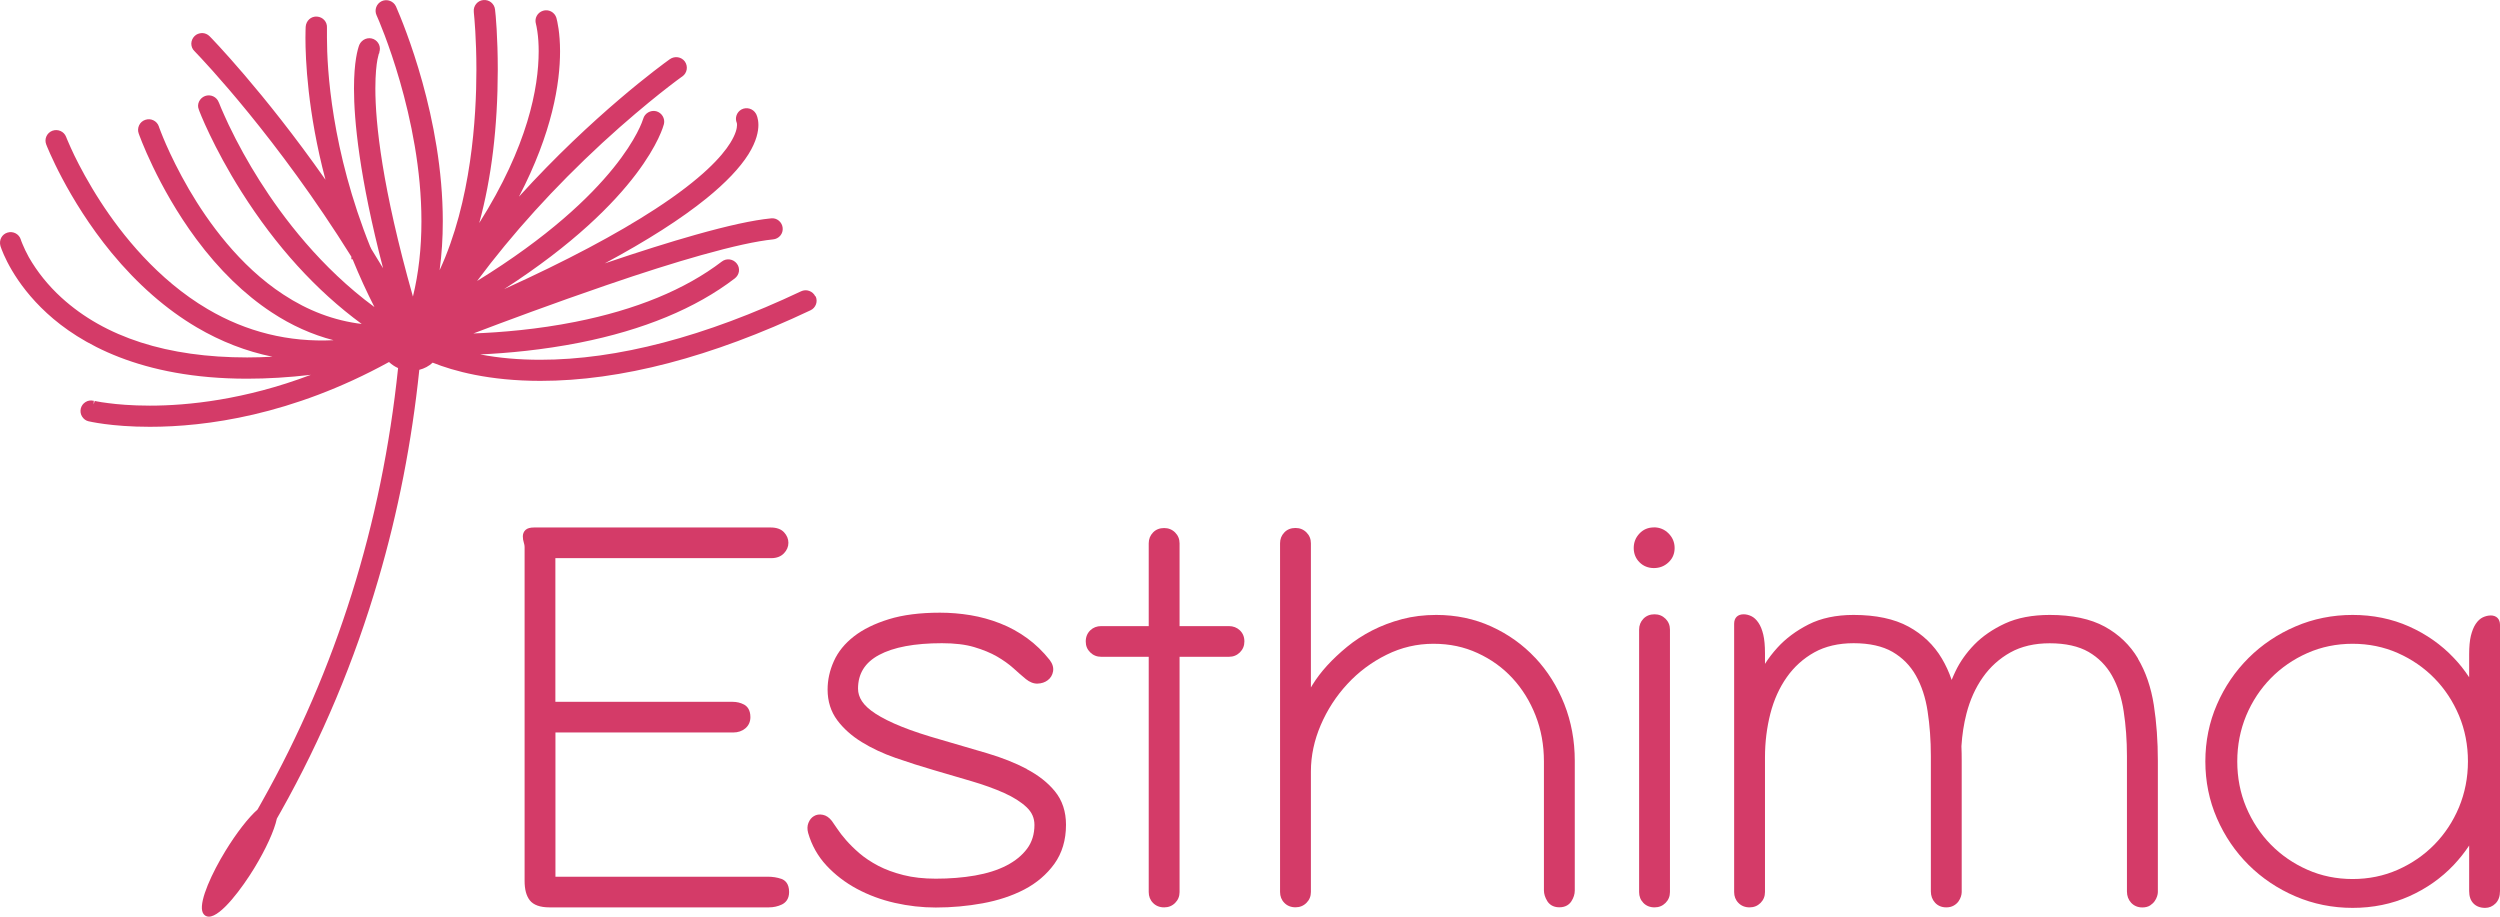 <?xml version="1.0" encoding="UTF-8"?> <svg xmlns="http://www.w3.org/2000/svg" width="180" height="66" viewBox="0 0 180 66" fill="none"><path d="M56.245 63.275C55.955 63.174 55.629 63.123 55.272 63.123H39.992V52.739H52.791C53.137 52.739 53.428 52.638 53.662 52.445C53.902 52.243 54.029 51.964 54.029 51.635C54.029 51.088 53.779 50.84 53.57 50.728C53.321 50.596 53.041 50.531 52.745 50.531H39.987V40.187H55.527C55.914 40.187 56.22 40.071 56.439 39.843C56.658 39.62 56.765 39.361 56.765 39.083C56.765 38.804 56.658 38.551 56.454 38.328C56.24 38.095 55.914 37.979 55.486 37.979H38.454C38.174 37.979 37.97 38.034 37.843 38.151C37.715 38.267 37.644 38.429 37.644 38.617C37.644 38.769 37.669 38.931 37.72 39.088C37.756 39.199 37.771 39.296 37.771 39.382V63.422C37.771 64.04 37.893 64.496 38.143 64.82C38.408 65.159 38.887 65.331 39.565 65.331H55.359C55.695 65.331 56.011 65.26 56.296 65.124C56.531 65.007 56.816 64.764 56.816 64.227C56.816 63.604 56.51 63.366 56.25 63.275H56.245Z" fill="#D43B68"></path><path d="M73.924 55.363C73.099 54.932 72.146 54.552 71.087 54.238C70.037 53.924 68.947 53.605 67.821 53.281C66.68 52.957 65.701 52.638 64.927 52.324C64.153 52.015 63.521 51.696 63.042 51.387C62.583 51.088 62.252 50.784 62.059 50.485C61.87 50.196 61.778 49.892 61.778 49.588C61.778 48.504 62.273 47.709 63.281 47.162C64.331 46.595 65.854 46.311 67.816 46.311C68.728 46.311 69.512 46.402 70.139 46.59C70.771 46.777 71.326 47.005 71.785 47.269C72.243 47.537 72.635 47.816 72.951 48.099C73.282 48.398 73.583 48.666 73.863 48.894C74.138 49.117 74.434 49.234 74.714 49.219C74.994 49.209 75.239 49.127 75.438 48.975C75.647 48.819 75.774 48.601 75.82 48.342C75.866 48.074 75.789 47.8 75.585 47.527C75.101 46.914 74.551 46.382 73.95 45.946C73.349 45.511 72.697 45.151 72.009 44.883C71.326 44.614 70.608 44.417 69.884 44.295C69.156 44.174 68.417 44.113 67.678 44.113C66.246 44.113 65.008 44.27 63.995 44.584C62.976 44.898 62.135 45.313 61.483 45.82C60.825 46.331 60.336 46.934 60.036 47.608C59.735 48.276 59.587 48.96 59.587 49.649C59.587 50.495 59.822 51.235 60.28 51.853C60.724 52.45 61.32 52.982 62.043 53.428C62.757 53.869 63.577 54.254 64.478 54.568C65.375 54.882 66.297 55.175 67.22 55.444C68.147 55.712 69.054 55.981 69.945 56.244C70.822 56.502 71.611 56.786 72.299 57.095C72.967 57.394 73.512 57.739 73.919 58.123C74.296 58.483 74.48 58.898 74.48 59.395C74.48 60.058 74.302 60.636 73.95 61.107C73.588 61.593 73.089 61.998 72.467 62.318C71.831 62.647 71.071 62.885 70.205 63.037C69.334 63.189 68.381 63.265 67.372 63.265C66.511 63.265 65.727 63.179 65.049 63.006C64.367 62.834 63.755 62.611 63.235 62.338C62.716 62.064 62.257 61.76 61.88 61.436C61.498 61.107 61.172 60.783 60.912 60.484C60.652 60.185 60.438 59.911 60.28 59.668C60.112 59.415 59.985 59.228 59.893 59.106C59.7 58.858 59.48 58.711 59.241 58.665C58.996 58.615 58.782 58.65 58.599 58.762C58.421 58.868 58.293 59.03 58.207 59.248C58.12 59.461 58.115 59.704 58.186 59.972C58.441 60.859 58.884 61.649 59.506 62.318C60.122 62.981 60.856 63.543 61.692 63.994C62.522 64.44 63.439 64.784 64.422 65.007C65.401 65.23 66.394 65.341 67.377 65.341C68.514 65.341 69.65 65.24 70.75 65.038C71.861 64.835 72.87 64.501 73.746 64.045C74.633 63.584 75.361 62.961 75.912 62.201C76.467 61.431 76.752 60.484 76.752 59.385C76.752 58.438 76.487 57.627 75.957 56.979C75.448 56.351 74.76 55.814 73.919 55.373L73.924 55.363Z" fill="#D43B68"></path><path d="M88.486 45.08H84.929V39.123C84.929 38.815 84.822 38.551 84.608 38.338C84.394 38.126 84.129 38.019 83.819 38.019C83.493 38.019 83.218 38.126 83.014 38.343C82.81 38.556 82.708 38.815 82.708 39.123V45.08H79.284C78.974 45.08 78.709 45.182 78.5 45.384C78.286 45.592 78.174 45.86 78.174 46.184C78.174 46.509 78.281 46.757 78.495 46.97C78.709 47.182 78.974 47.289 79.284 47.289H82.708V64.227C82.708 64.536 82.81 64.799 83.014 65.007C83.218 65.22 83.493 65.331 83.819 65.331C84.129 65.331 84.394 65.225 84.608 65.012C84.822 64.799 84.929 64.536 84.929 64.227V47.289H88.486C88.796 47.289 89.061 47.182 89.275 46.97C89.489 46.757 89.596 46.493 89.596 46.184C89.596 45.86 89.489 45.592 89.27 45.384C89.056 45.182 88.791 45.08 88.486 45.08Z" fill="#D43B68"></path><path d="M110.536 47.365C109.65 46.417 108.585 45.658 107.372 45.106C106.16 44.553 104.83 44.275 103.414 44.275C102.542 44.275 101.707 44.376 100.943 44.579C100.178 44.781 99.455 45.055 98.793 45.394C98.13 45.734 97.519 46.134 96.984 46.575C96.449 47.015 95.97 47.466 95.557 47.917C95.14 48.373 94.793 48.834 94.513 49.285C94.467 49.355 94.426 49.426 94.385 49.497V39.118C94.385 38.809 94.278 38.546 94.064 38.333C93.851 38.12 93.586 38.014 93.275 38.014C92.949 38.014 92.674 38.12 92.47 38.338C92.266 38.551 92.164 38.809 92.164 39.118V64.222C92.164 64.531 92.266 64.794 92.47 65.002C92.674 65.215 92.949 65.326 93.275 65.326C93.586 65.326 93.851 65.22 94.064 65.007C94.278 64.794 94.385 64.531 94.385 64.222V55.54C94.385 54.416 94.625 53.296 95.094 52.202C95.562 51.108 96.21 50.11 97.014 49.244C97.814 48.378 98.762 47.669 99.832 47.142C100.892 46.615 102.023 46.352 103.205 46.352C104.387 46.352 105.416 46.575 106.384 47.02C107.357 47.466 108.203 48.074 108.901 48.834C109.604 49.593 110.164 50.5 110.562 51.518C110.964 52.541 111.163 53.651 111.163 54.821V64.116C111.163 64.359 111.244 64.617 111.402 64.876C111.53 65.083 111.785 65.326 112.274 65.326C112.763 65.326 113.012 65.088 113.14 64.891C113.303 64.637 113.384 64.379 113.384 64.116V54.775C113.384 53.332 113.13 51.959 112.63 50.693C112.126 49.426 111.423 48.307 110.536 47.36V47.365Z" fill="#D43B68"></path><path d="M119.08 37.974C118.668 37.974 118.316 38.12 118.041 38.414C117.766 38.703 117.628 39.053 117.628 39.458C117.628 39.863 117.771 40.212 118.046 40.486C118.321 40.76 118.673 40.901 119.08 40.901C119.488 40.901 119.84 40.765 120.13 40.491C120.425 40.218 120.573 39.868 120.573 39.458C120.573 39.047 120.425 38.698 120.135 38.404C119.845 38.115 119.488 37.969 119.08 37.969V37.974Z" fill="#D43B68"></path><path d="M119.126 44.229C118.8 44.229 118.53 44.336 118.321 44.553C118.118 44.766 118.016 45.03 118.016 45.334V64.227C118.016 64.536 118.118 64.799 118.321 65.007C118.525 65.22 118.8 65.331 119.126 65.331C119.437 65.331 119.702 65.225 119.916 65.012C120.13 64.799 120.237 64.536 120.237 64.227V45.334C120.237 45.025 120.13 44.761 119.916 44.548C119.702 44.336 119.437 44.229 119.126 44.229Z" fill="#D43B68"></path><path d="M153.935 47.41C153.364 46.448 152.559 45.673 151.54 45.116C150.521 44.559 149.191 44.275 147.586 44.275C146.328 44.275 145.243 44.483 144.356 44.893C143.475 45.303 142.731 45.815 142.15 46.412C141.569 47.01 141.116 47.658 140.795 48.332C140.693 48.545 140.601 48.753 140.52 48.955C140.331 48.398 140.092 47.881 139.812 47.41C139.241 46.448 138.436 45.673 137.412 45.116C136.393 44.559 135.063 44.275 133.458 44.275C132.195 44.275 131.104 44.508 130.208 44.964C129.321 45.415 128.567 45.977 127.971 46.635C127.63 47.01 127.329 47.4 127.079 47.8V47.035C127.079 46.493 127.039 46.043 126.957 45.698C126.871 45.339 126.758 45.06 126.611 44.842C126.458 44.614 126.285 44.452 126.091 44.361C125.908 44.275 125.724 44.229 125.541 44.229C125.113 44.229 124.858 44.483 124.858 44.908V64.227C124.858 64.536 124.96 64.799 125.164 65.007C125.368 65.22 125.643 65.331 125.969 65.331C126.28 65.331 126.544 65.225 126.758 65.012C126.972 64.799 127.079 64.536 127.079 64.227V54.527C127.079 53.433 127.212 52.374 127.467 51.376C127.721 50.389 128.119 49.507 128.649 48.758C129.173 48.013 129.841 47.41 130.631 46.97C131.415 46.534 132.368 46.311 133.458 46.311C134.605 46.311 135.547 46.524 136.26 46.934C136.974 47.349 137.539 47.922 137.942 48.636C138.354 49.365 138.64 50.232 138.787 51.209C138.94 52.207 139.022 53.291 139.022 54.436V64.182C139.022 64.501 139.124 64.774 139.322 64.992C139.526 65.215 139.801 65.331 140.133 65.331C140.331 65.331 140.51 65.291 140.662 65.205C140.81 65.124 140.927 65.017 141.014 64.896C141.09 64.784 141.151 64.668 141.187 64.551C141.223 64.435 141.243 64.329 141.243 64.232V54.785C141.243 54.426 141.238 54.071 141.223 53.722C141.274 52.911 141.391 52.131 141.585 51.382C141.839 50.394 142.237 49.512 142.767 48.763C143.291 48.018 143.959 47.415 144.748 46.975C145.533 46.539 146.486 46.316 147.576 46.316C148.722 46.316 149.665 46.529 150.378 46.939C151.092 47.355 151.657 47.927 152.06 48.641C152.472 49.371 152.758 50.237 152.905 51.214C153.058 52.212 153.14 53.296 153.14 54.441V64.187C153.14 64.506 153.242 64.779 153.44 64.997C153.649 65.22 153.919 65.336 154.25 65.336C154.475 65.336 154.663 65.286 154.811 65.19C154.943 65.103 155.055 64.997 155.137 64.881C155.213 64.769 155.275 64.653 155.31 64.536C155.346 64.42 155.366 64.323 155.366 64.237V54.791C155.366 53.367 155.269 52.01 155.076 50.764C154.877 49.497 154.495 48.373 153.929 47.42L153.935 47.41Z" fill="#D43B68"></path><path d="M179.317 44.315C179.139 44.315 178.956 44.361 178.767 44.447C178.573 44.538 178.4 44.7 178.247 44.928C178.105 45.141 177.988 45.435 177.901 45.784C177.819 46.134 177.779 46.569 177.779 47.122V48.763C177.453 48.266 177.086 47.8 176.678 47.375C175.776 46.417 174.691 45.658 173.453 45.106C172.215 44.553 170.844 44.275 169.392 44.275C167.94 44.275 166.549 44.553 165.271 45.106C163.992 45.653 162.856 46.417 161.898 47.37C160.935 48.327 160.171 49.452 159.62 50.723C159.065 51.994 158.785 53.377 158.785 54.821C158.785 56.264 159.065 57.647 159.62 58.919C160.171 60.19 160.94 61.32 161.898 62.272C162.856 63.224 163.992 63.989 165.271 64.536C166.549 65.088 167.94 65.367 169.392 65.367C170.844 65.367 172.215 65.088 173.453 64.536C174.691 63.984 175.776 63.224 176.678 62.267C177.081 61.836 177.453 61.375 177.779 60.879V64.156C177.779 64.536 177.881 64.835 178.084 65.043C178.288 65.255 178.573 65.367 178.93 65.367C179.215 65.367 179.465 65.26 179.679 65.048C179.893 64.835 180 64.536 180 64.156V44.989C180 44.564 179.745 44.31 179.317 44.31V44.315ZM175.282 60.803C174.538 61.563 173.652 62.176 172.643 62.621C171.639 63.067 170.544 63.29 169.387 63.29C168.231 63.29 167.135 63.067 166.132 62.621C165.123 62.176 164.236 61.563 163.493 60.803C162.749 60.043 162.153 59.136 161.725 58.118C161.297 57.1 161.083 55.991 161.083 54.821C161.083 53.651 161.302 52.547 161.725 51.523C162.153 50.5 162.749 49.599 163.493 48.839C164.236 48.079 165.123 47.466 166.132 47.02C167.135 46.575 168.231 46.352 169.387 46.352C170.544 46.352 171.639 46.575 172.643 47.02C173.652 47.466 174.538 48.079 175.282 48.839C176.026 49.599 176.622 50.505 177.05 51.523C177.478 52.547 177.692 53.656 177.692 54.821C177.692 55.986 177.473 57.095 177.05 58.118C176.622 59.142 176.026 60.043 175.282 60.803Z" fill="#D43B68"></path><path d="M58.701 21.339C58.614 21.152 58.456 21.015 58.263 20.944C58.069 20.873 57.86 20.888 57.677 20.974C50.758 24.247 44.44 25.903 38.892 25.903C37.353 25.903 35.906 25.776 34.572 25.518C36.559 25.427 39.06 25.199 41.73 24.672C46.325 23.76 50.086 22.205 52.903 20.047C53.066 19.921 53.173 19.744 53.204 19.541C53.229 19.338 53.178 19.136 53.051 18.979C52.928 18.817 52.745 18.71 52.541 18.68C52.337 18.654 52.134 18.705 51.971 18.832C49.331 20.848 45.785 22.307 41.424 23.173C38.703 23.715 36.1 23.933 34.083 24.009C36.263 23.178 39.875 21.831 43.646 20.539C46.224 19.652 48.526 18.923 50.488 18.371C52.755 17.733 54.498 17.353 55.664 17.236C55.868 17.216 56.052 17.12 56.184 16.963C56.316 16.806 56.373 16.603 56.352 16.405C56.332 16.203 56.235 16.021 56.077 15.889C55.919 15.757 55.72 15.696 55.517 15.722C54.228 15.848 52.444 16.238 50.07 16.907C48.221 17.429 46.035 18.118 43.544 18.963C46.601 17.322 49.051 15.752 50.86 14.288C52.251 13.159 53.27 12.09 53.891 11.102C54.482 10.155 54.605 9.436 54.605 9C54.605 8.514 54.457 8.235 54.431 8.19C54.228 7.825 53.764 7.683 53.387 7.881C53.041 8.073 52.898 8.488 53.046 8.843L53.056 8.873C53.056 8.904 53.066 8.944 53.066 8.995C53.066 9.233 52.979 9.648 52.577 10.297C51.986 11.249 50.569 12.845 47.176 15.053C44.41 16.856 40.762 18.791 36.299 20.817C46.336 14.339 47.742 9.177 47.803 8.934C47.9 8.529 47.65 8.114 47.242 8.007C46.835 7.911 46.417 8.159 46.31 8.554C46.244 8.777 44.634 13.893 34.352 20.23C36.88 16.831 39.901 13.493 43.36 10.297C45.082 8.711 46.565 7.491 47.502 6.741C48.017 6.331 48.425 6.022 48.7 5.814C48.847 5.708 48.954 5.627 49.016 5.581C49.092 5.53 49.128 5.5 49.133 5.5C49.474 5.257 49.556 4.781 49.311 4.431C49.066 4.092 48.588 4.011 48.231 4.259C47.635 4.684 42.683 8.296 37.364 14.162C39.773 9.537 40.324 5.976 40.324 3.697C40.324 2.354 40.125 1.524 40.059 1.281C39.998 1.083 39.86 0.921 39.677 0.825C39.498 0.733 39.289 0.713 39.101 0.774C38.902 0.835 38.739 0.966 38.642 1.149C38.546 1.331 38.53 1.534 38.591 1.736C38.607 1.797 38.648 1.969 38.688 2.248C38.755 2.694 38.785 3.18 38.785 3.702C38.78 6.321 38.005 10.515 34.505 16.056C35.387 12.84 35.835 9.142 35.84 5.024C35.84 2.679 35.687 0.997 35.642 0.683C35.621 0.48 35.519 0.298 35.356 0.166C35.198 0.04 34.999 -0.016 34.796 0.004C34.592 0.024 34.408 0.126 34.281 0.283C34.154 0.44 34.093 0.642 34.113 0.82C34.113 0.82 34.113 0.855 34.118 0.921C34.149 1.215 34.301 2.79 34.301 5.024C34.301 8.407 33.945 14.506 31.652 19.455C31.805 18.33 31.881 17.15 31.881 15.934C31.881 8.514 29.084 1.777 28.509 0.46C28.33 0.08 27.877 -0.092 27.49 0.08C27.108 0.257 26.934 0.708 27.113 1.103L27.143 1.169C27.276 1.463 30.348 8.458 30.343 15.934C30.343 17.875 30.139 19.693 29.731 21.354C27.505 13.483 27.026 8.873 27.026 6.371C27.026 5.318 27.108 4.659 27.174 4.294C27.215 4.097 27.245 3.965 27.271 3.879L27.311 3.818V3.757C27.439 3.388 27.265 2.977 26.889 2.81C26.506 2.648 26.053 2.825 25.869 3.231C25.757 3.53 25.487 4.431 25.487 6.371C25.487 8.651 25.864 12.693 27.581 19.313C27.296 18.837 27.006 18.361 26.715 17.895V17.854L26.674 17.809C23.847 10.783 23.541 4.917 23.541 2.719C23.541 2.481 23.541 2.299 23.541 2.192C23.546 2.116 23.546 2.066 23.541 2.061V2.005C23.572 1.584 23.256 1.225 22.823 1.194C22.395 1.164 22.038 1.488 22.008 1.934C22.008 2 21.992 2.268 21.992 2.719C21.992 4.229 22.14 8.058 23.434 12.941C18.976 6.579 15.13 2.643 15.094 2.613C14.951 2.466 14.752 2.38 14.549 2.38C14.335 2.39 14.151 2.456 14.009 2.598C13.861 2.744 13.779 2.937 13.774 3.139C13.774 3.342 13.851 3.535 13.988 3.666L14.055 3.737C14.646 4.35 19.985 9.962 25.299 18.482V18.665H25.386C25.88 19.875 26.399 21.01 26.96 22.109C23.108 19.278 20.357 15.646 18.691 13.007C17.87 11.71 17.116 10.352 16.459 8.975C16.235 8.499 16.067 8.109 15.945 7.835L15.863 7.637C15.838 7.572 15.817 7.521 15.792 7.46L15.751 7.369C15.68 7.177 15.537 7.025 15.354 6.938C15.17 6.852 14.961 6.842 14.763 6.913C14.365 7.065 14.166 7.506 14.304 7.855C14.33 7.977 15.359 10.606 17.387 13.812C19.868 17.733 22.772 20.929 26.043 23.325C24.071 23.087 22.181 22.378 20.403 21.207C17.234 19.141 14.961 15.955 13.616 13.65C12.852 12.338 12.292 11.163 11.96 10.408C11.797 10.038 11.675 9.735 11.588 9.512L11.507 9.299C11.487 9.248 11.471 9.203 11.466 9.193L11.436 9.101C11.369 8.909 11.232 8.752 11.043 8.661C10.86 8.57 10.651 8.564 10.457 8.63C10.259 8.696 10.101 8.838 10.014 9.025C9.928 9.213 9.917 9.415 9.984 9.603C9.994 9.638 11.324 13.422 14.131 17.211C15.777 19.43 17.606 21.207 19.567 22.494C20.978 23.426 22.471 24.095 24.015 24.495C20.79 24.652 17.748 23.902 14.951 22.256C11.334 20.128 8.756 16.866 7.232 14.511C6.361 13.164 5.729 11.963 5.357 11.198C5.154 10.778 5.006 10.439 4.904 10.2C4.868 10.12 4.843 10.054 4.817 9.998L4.761 9.856C4.609 9.461 4.165 9.269 3.768 9.415C3.37 9.567 3.177 10.008 3.325 10.393C3.335 10.428 4.838 14.314 8.022 18.189C9.892 20.458 11.96 22.271 14.172 23.573C15.904 24.591 17.728 25.3 19.618 25.685C18.997 25.716 18.39 25.736 17.799 25.736C12.057 25.736 7.558 24.287 4.42 21.425C3.472 20.559 2.683 19.576 2.076 18.518C1.888 18.173 1.725 17.839 1.618 17.566C1.577 17.479 1.552 17.409 1.526 17.338L1.501 17.256C1.378 16.851 0.95 16.623 0.543 16.745C0.135 16.866 -0.089 17.282 0.033 17.718C0.171 18.138 0.986 20.357 3.386 22.555C5.729 24.708 10.131 27.266 17.779 27.266H17.804C19.256 27.266 20.79 27.174 22.385 26.987C17.606 28.795 13.504 29.206 10.789 29.206C9.449 29.206 8.414 29.109 7.778 29.023C7.436 28.983 7.171 28.937 6.988 28.902C6.917 28.892 6.86 28.876 6.82 28.866L6.743 29.109L6.753 28.851H6.708C6.519 28.811 6.326 28.841 6.157 28.947C5.984 29.054 5.862 29.221 5.816 29.418C5.77 29.616 5.801 29.823 5.913 29.996C6.02 30.168 6.188 30.29 6.366 30.33C6.376 30.33 7.986 30.73 10.789 30.73C14.778 30.73 20.994 29.92 28.009 26.065C28.203 26.247 28.422 26.394 28.662 26.501C27.495 37.72 24.203 48.211 18.879 57.688C18.767 57.885 18.655 58.088 18.543 58.285C17.876 58.873 17.015 59.987 16.23 61.269C15.262 62.849 14.37 64.799 14.559 65.59C14.605 65.787 14.712 65.883 14.793 65.934C14.87 65.98 14.951 66 15.038 66C15.924 66 17.463 63.888 18.299 62.52C19.139 61.142 19.75 59.805 19.934 58.939L20.224 58.427C23.174 53.18 25.533 47.562 27.235 41.732C28.662 36.88 29.655 31.789 30.19 26.627C30.547 26.536 30.878 26.364 31.153 26.111C32.656 26.713 35.214 27.423 38.912 27.423C44.685 27.423 51.227 25.716 58.355 22.342C58.543 22.256 58.681 22.099 58.752 21.907C58.823 21.714 58.808 21.506 58.721 21.324L58.701 21.339Z" fill="#D43B68"></path></svg> 